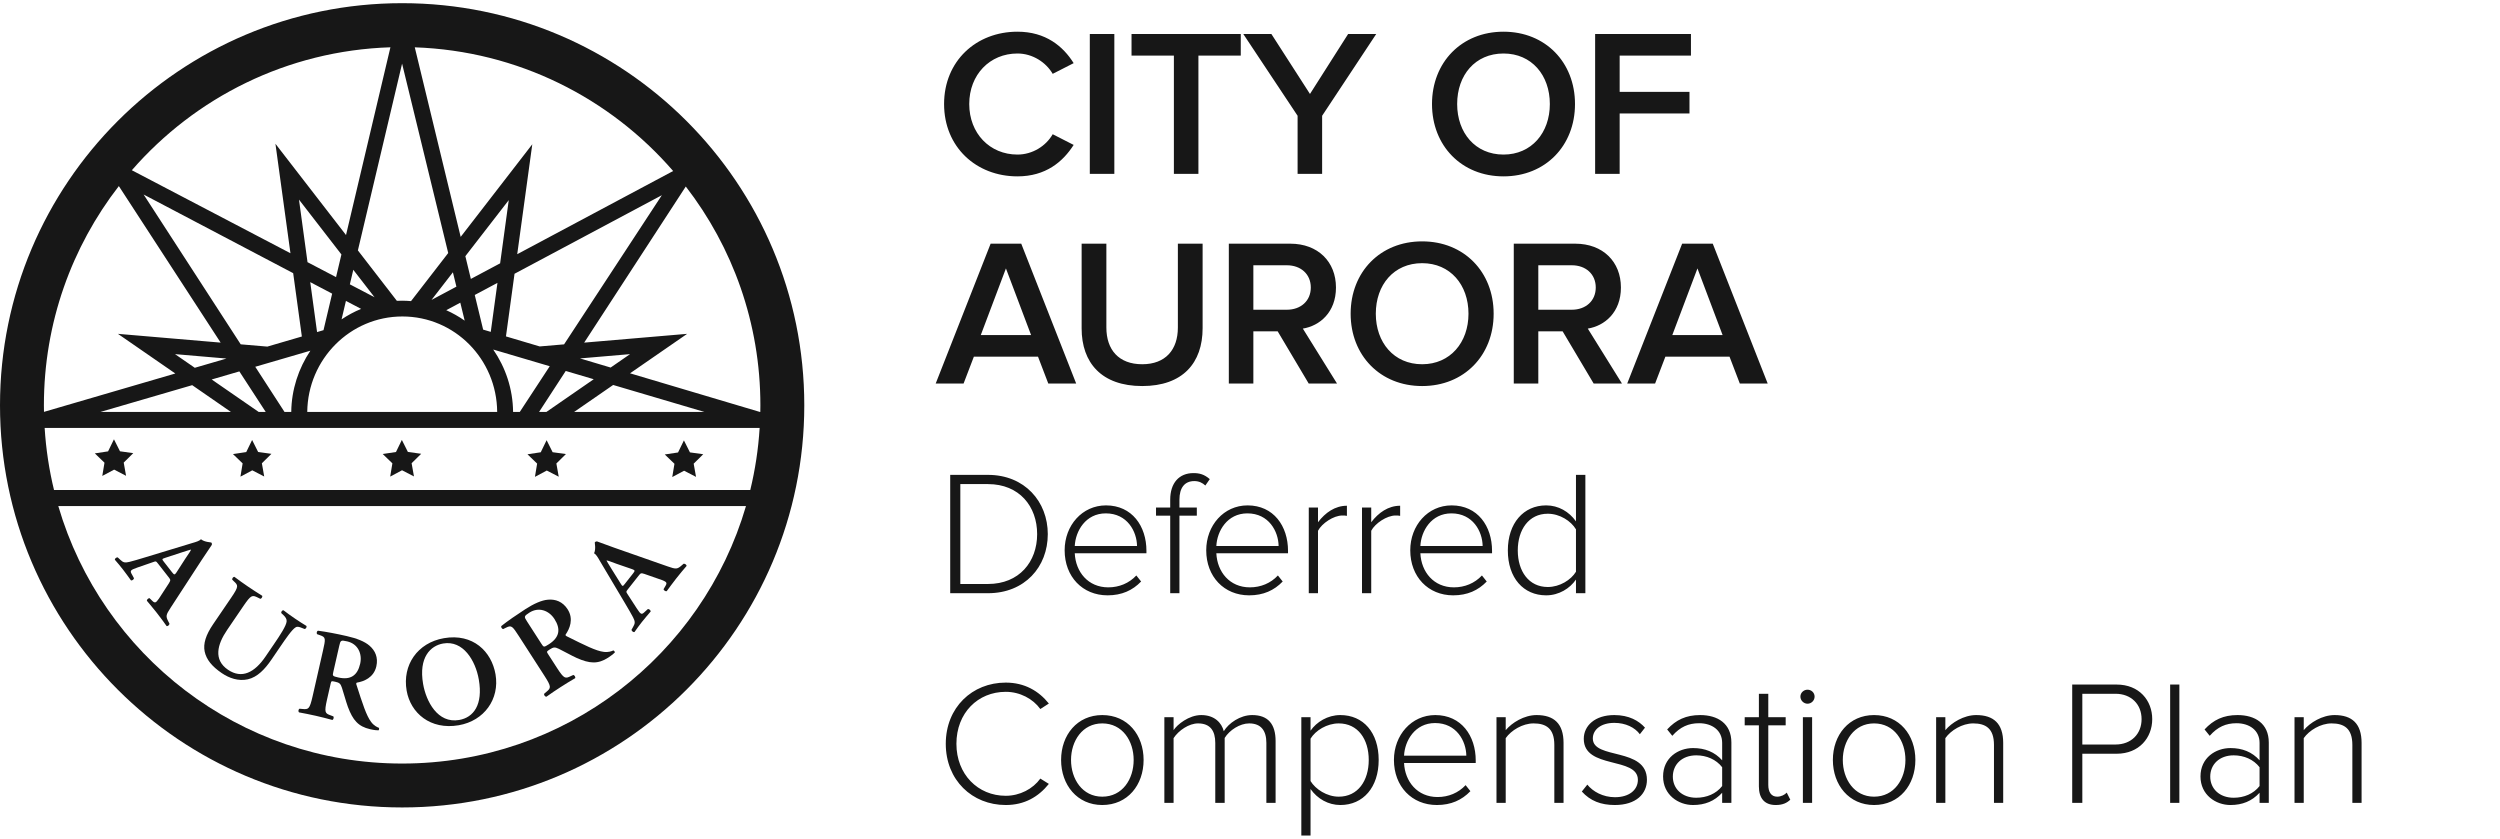 <svg width="155" height="52" viewBox="0 0 155 52" fill="none" xmlns="http://www.w3.org/2000/svg" xmlns:xlink="http://www.w3.org/1999/xlink" aria-labelledby="header-desktop-title header-desktop-desc">
    <title id="header-desktop-title">City of Aurora Deferred Compensation Plan</title>
    <desc id="header-desktop-desc">City of Aurora Deferred Compensation Plan logo</desc>
<path fill-rule="evenodd" clip-rule="evenodd" d="M10.443 35.771C10.579 35.946 10.593 35.965 10.474 36.159L9.854 37.114C9.649 37.404 9.598 37.415 9.397 37.209L9.271 37.086C9.205 37.079 9.097 37.172 9.105 37.246C9.282 37.46 9.508 37.725 9.718 37.992C9.971 38.317 10.145 38.553 10.332 38.819C10.397 38.838 10.503 38.755 10.508 38.671L10.453 38.563C10.261 38.2 10.281 38.136 10.587 37.666L12.499 34.728C12.701 34.409 12.931 34.099 13.134 33.78C13.146 33.731 13.141 33.685 13.101 33.636C13.092 33.622 12.675 33.616 12.461 33.432C12.37 33.534 12.177 33.595 11.913 33.67L9.026 34.548C8.587 34.68 8.247 34.785 8.027 34.836C7.748 34.904 7.639 34.879 7.472 34.718L7.295 34.555C7.204 34.555 7.116 34.634 7.119 34.702C7.301 34.911 7.459 35.099 7.619 35.305C7.813 35.566 7.974 35.771 8.117 35.98C8.181 36.011 8.298 35.93 8.308 35.852L8.197 35.647C8.048 35.392 8.048 35.352 8.513 35.189L9.461 34.861C9.673 34.786 9.669 34.78 9.795 34.942L10.443 35.771ZM10.154 34.822C10.037 34.673 10.022 34.654 10.257 34.581L11.191 34.274C11.572 34.157 11.766 34.085 11.829 34.076L11.839 34.089C11.82 34.154 11.73 34.284 11.483 34.648L10.939 35.494C10.828 35.66 10.796 35.645 10.66 35.471L10.154 34.822Z" fill="#171717"/>
<path fill-rule="evenodd" clip-rule="evenodd" d="M14.343 37.043C14.816 36.349 14.77 36.29 14.494 36.035L14.396 35.939C14.381 35.862 14.464 35.755 14.534 35.765C14.786 35.956 15.076 36.163 15.364 36.359C15.659 36.559 15.957 36.754 16.254 36.936C16.288 36.999 16.219 37.114 16.142 37.128L15.985 37.05C15.646 36.887 15.574 36.866 15.101 37.559L14.082 39.057C13.467 39.959 13.225 40.905 14.134 41.524C14.99 42.108 15.785 41.701 16.461 40.707L17.018 39.889C17.353 39.399 17.76 38.786 17.772 38.517C17.78 38.378 17.706 38.261 17.561 38.124L17.443 38.015C17.415 37.929 17.502 37.816 17.581 37.841C17.794 38.005 18.038 38.182 18.294 38.355C18.568 38.542 18.749 38.656 19 38.808C19.03 38.876 18.972 38.99 18.888 38.999L18.722 38.934C18.58 38.876 18.445 38.822 18.328 38.896C18.102 39.029 17.71 39.604 17.358 40.121L16.828 40.899C16.423 41.494 15.957 41.981 15.368 42.117C14.778 42.25 14.203 42.04 13.752 41.734C13.137 41.315 12.795 40.89 12.69 40.397C12.588 39.915 12.762 39.364 13.212 38.704L14.343 37.043Z" fill="#171717"/>
<path fill-rule="evenodd" clip-rule="evenodd" d="M19.382 43.167C19.196 43.984 19.121 43.991 18.748 43.956L18.573 43.94C18.492 43.978 18.483 44.122 18.538 44.167C18.896 44.233 19.245 44.304 19.584 44.38C19.924 44.458 20.269 44.545 20.605 44.637C20.674 44.62 20.713 44.483 20.671 44.417L20.507 44.355C20.155 44.227 20.091 44.187 20.276 43.37L20.501 42.382C20.538 42.22 20.547 42.215 20.779 42.267C21.034 42.325 21.112 42.375 21.198 42.637C21.314 42.981 21.434 43.454 21.569 43.826C21.877 44.65 22.209 45.042 22.95 45.211C23.22 45.272 23.372 45.282 23.469 45.28C23.501 45.247 23.521 45.162 23.489 45.123C23.398 45.093 23.185 44.996 23.011 44.762C22.717 44.378 22.48 43.636 22.1 42.454C22.08 42.4 22.078 42.335 22.13 42.322C22.543 42.254 23.171 42.024 23.333 41.314C23.459 40.758 23.256 40.331 22.91 40.033C22.612 39.77 22.105 39.574 21.503 39.438C20.871 39.293 20.21 39.167 19.713 39.103C19.642 39.128 19.614 39.252 19.657 39.318L19.852 39.387C20.205 39.508 20.192 39.602 20.024 40.343L19.382 43.167ZM21.031 40.053C21.112 39.697 21.125 39.676 21.526 39.766C22.197 39.919 22.47 40.541 22.331 41.151C22.164 41.884 21.733 42.175 20.977 42.004C20.607 41.92 20.61 41.904 20.666 41.657L21.031 40.053Z" fill="#171717"/>
<path fill-rule="evenodd" clip-rule="evenodd" d="M27.523 39.567C25.886 39.852 24.936 41.229 25.212 42.82C25.453 44.207 26.681 45.27 28.444 44.965C30.018 44.691 30.988 43.342 30.722 41.806C30.475 40.388 29.323 39.255 27.523 39.567ZM27.476 39.897C28.715 39.681 29.482 40.953 29.686 42.131C29.958 43.698 29.356 44.485 28.467 44.639C27.134 44.87 26.42 43.485 26.233 42.409C25.945 40.749 26.696 40.032 27.476 39.897Z" fill="#171717"/>
<path fill-rule="evenodd" clip-rule="evenodd" d="M33.751 41.893C34.206 42.598 34.159 42.657 33.872 42.898L33.739 43.012C33.708 43.098 33.805 43.204 33.876 43.197C34.173 42.986 34.468 42.786 34.761 42.598C35.053 42.409 35.357 42.224 35.659 42.048C35.694 41.987 35.624 41.863 35.547 41.846L35.388 41.92C35.049 42.082 34.977 42.101 34.523 41.396L33.974 40.544C33.884 40.404 33.886 40.394 34.086 40.265C34.306 40.124 34.396 40.104 34.645 40.226C34.971 40.382 35.393 40.629 35.753 40.792C36.557 41.149 37.07 41.185 37.708 40.774C37.941 40.623 38.055 40.523 38.122 40.451C38.12 40.404 38.073 40.332 38.023 40.327C37.939 40.371 37.72 40.456 37.431 40.416C36.951 40.358 36.255 40.007 35.143 39.452C35.091 39.429 35.043 39.385 35.07 39.339C35.311 38.996 35.586 38.385 35.191 37.774C34.883 37.295 34.436 37.141 33.98 37.18C33.585 37.209 33.09 37.434 32.571 37.769C32.026 38.12 31.473 38.504 31.08 38.814C31.048 38.881 31.117 38.988 31.194 39.004L31.379 38.913C31.713 38.745 31.771 38.82 32.182 39.458L33.751 41.893ZM32.68 38.536C32.482 38.23 32.477 38.206 32.822 37.983C33.401 37.61 34.036 37.85 34.374 38.375C34.782 39.008 34.688 39.519 34.036 39.94C33.717 40.145 33.708 40.132 33.571 39.919L32.68 38.536Z" fill="#171717"/>
<path fill-rule="evenodd" clip-rule="evenodd" d="M39.583 35.706C39.721 35.532 39.735 35.513 39.952 35.583L41.028 35.958C41.358 36.087 41.381 36.135 41.229 36.379L41.14 36.53C41.147 36.597 41.264 36.679 41.335 36.654C41.5 36.431 41.703 36.148 41.914 35.881C42.169 35.558 42.356 35.333 42.569 35.088C42.573 35.019 42.467 34.936 42.385 34.952L42.292 35.031C41.987 35.303 41.918 35.3 41.389 35.115L38.081 33.956C37.723 33.835 37.367 33.686 37.01 33.565C36.959 33.565 36.915 33.582 36.876 33.631C36.867 33.643 36.959 34.05 36.832 34.301C36.952 34.366 37.057 34.54 37.191 34.776L38.733 37.372C38.965 37.767 39.148 38.072 39.25 38.274C39.382 38.529 39.384 38.642 39.266 38.842L39.151 39.052C39.172 39.14 39.27 39.207 39.336 39.189C39.495 38.962 39.641 38.763 39.802 38.558C40.01 38.309 40.171 38.103 40.34 37.915C40.355 37.846 40.248 37.751 40.169 37.76L39.997 37.916C39.784 38.121 39.746 38.132 39.478 37.718L38.932 36.875C38.809 36.687 38.804 36.693 38.931 36.532L39.583 35.706ZM38.731 36.212C38.613 36.361 38.598 36.379 38.473 36.169L37.952 35.335C37.747 34.993 37.631 34.821 37.607 34.761L37.617 34.749C37.685 34.752 37.832 34.808 38.245 34.962L39.196 35.289C39.384 35.357 39.377 35.392 39.24 35.566L38.731 36.212Z" fill="#171717"/>
<path fill-rule="evenodd" clip-rule="evenodd" d="M7.816 29.5L7.077 29.116L6.342 29.508L6.478 28.687L5.878 28.109L6.701 27.985L7.065 27.236L7.439 27.98L8.263 28.095L7.67 28.68L7.816 29.5Z" fill="#171717"/>
<path fill-rule="evenodd" clip-rule="evenodd" d="M16.381 29.543L15.642 29.16L14.907 29.552L15.043 28.73L14.444 28.153L15.267 28.028L15.631 27.279L16.004 28.023L16.828 28.138L16.236 28.723L16.381 29.543Z" fill="#171717"/>
<path fill-rule="evenodd" clip-rule="evenodd" d="M25.666 29.539L24.927 29.156L24.192 29.548L24.328 28.727L23.728 28.148L24.551 28.024L24.915 27.275L25.288 28.019L26.113 28.135L25.52 28.72L25.666 29.539Z" fill="#171717"/>
<path fill-rule="evenodd" clip-rule="evenodd" d="M34.641 29.556L33.901 29.173L33.166 29.565L33.302 28.743L32.703 28.165L33.526 28.041L33.89 27.292L34.263 28.037L35.088 28.151L34.495 28.736L34.641 29.556Z" fill="#171717"/>
<path fill-rule="evenodd" clip-rule="evenodd" d="M43.154 29.567L42.414 29.185L41.68 29.577L41.816 28.755L41.215 28.177L42.039 28.053L42.403 27.304L42.777 28.048L43.601 28.163L43.008 28.747L43.154 29.567Z" fill="#171717"/>
<path fill-rule="evenodd" clip-rule="evenodd" d="M24.933 47.34C14.835 47.34 6.313 40.601 3.614 31.376H46.251C43.553 40.601 35.031 47.34 24.933 47.34ZM7.368 11.537L13.68 21.242L7.311 20.698L10.869 23.157L2.727 25.536C2.725 25.401 2.722 25.266 2.722 25.13C2.722 20.009 4.457 15.293 7.368 11.537ZM24.206 2.932L21.453 14.573L17.077 8.914L18.008 15.701L8.174 10.554C12.098 6.046 17.811 3.138 24.206 2.932ZM41.735 10.603L32.068 15.76L33.002 8.945L28.562 14.687L25.716 2.934C32.111 3.155 37.821 6.08 41.735 10.603ZM47.139 25.538H47.105L39.062 23.145L42.603 20.698L36.219 21.243L42.519 11.563C45.417 15.316 47.144 20.02 47.144 25.13C47.144 25.266 47.141 25.402 47.139 25.538ZM2.768 26.532H47.098C47.016 27.849 46.819 29.136 46.517 30.382H3.349C3.047 29.136 2.85 27.849 2.768 26.532ZM14.314 25.538H6.233L11.916 23.88L14.314 25.538ZM12.077 22.803L10.851 21.956L14.042 22.23L12.077 22.803ZM14.84 23.027L16.473 25.538H16.035L13.125 23.528L14.84 23.027ZM18.715 20.863L16.575 21.489L14.924 21.348L8.905 12.06L18.177 16.936L18.715 20.863ZM20.593 18.206L20.057 20.471L19.658 20.588L19.235 17.492L20.593 18.206ZM23.222 18.43L21.691 17.629L21.904 16.728L23.222 18.43ZM28.297 17.772L26.754 18.595L28.08 16.882L28.297 17.772ZM30.427 20.576L29.955 20.436L29.435 18.288L30.842 17.538L30.427 20.576ZM33.46 21.479L31.369 20.857L31.901 16.973L41.035 12.102L34.973 21.35L33.46 21.479ZM35.96 22.222L39.063 21.956L37.86 22.788L35.96 22.222ZM31.811 25.538C31.798 24.12 31.345 22.783 30.58 21.671L34.084 22.706L32.228 25.538H31.811ZM28.81 19.88C28.452 19.629 28.07 19.412 27.667 19.232L28.539 18.766L28.81 19.88ZM21.177 19.801L21.448 18.656L22.389 19.151C21.962 19.327 21.557 19.546 21.177 19.801ZM24.949 19.621C28.189 19.621 30.801 22.264 30.825 25.538H19.05C19.082 22.271 21.714 19.621 24.949 19.621ZM17.638 25.538L15.826 22.74L19.244 21.743C18.509 22.842 18.074 24.153 18.058 25.538H17.638ZM38.016 23.868L43.666 25.538H35.599L38.016 23.868ZM33.88 25.538H33.424L35.076 22.999L36.811 23.512L33.88 25.538ZM31.008 16.326L29.193 17.293L28.852 15.883L31.543 12.407L31.008 16.326ZM27.789 15.688L25.484 18.669C25.3 18.654 25.116 18.643 24.928 18.643C24.82 18.643 24.713 18.647 24.606 18.652L22.189 15.525L24.929 3.945L27.789 15.688ZM18.537 12.376L21.168 15.776L20.835 17.181L19.066 16.255L18.537 12.376ZM24.933 0.197C11.163 0.197 0 11.36 0 25.13C0 38.899 11.163 50.062 24.933 50.062C38.703 50.062 49.866 38.899 49.866 25.13C49.866 11.36 38.703 0.197 24.933 0.197Z" fill="#171717"/>
<path d="M63.083 10.935C64.838 10.935 65.904 10.025 66.567 8.985L65.267 8.322C64.851 9.05 64.019 9.583 63.083 9.583C61.367 9.583 60.093 8.27 60.093 6.45C60.093 4.63 61.367 3.317 63.083 3.317C64.019 3.317 64.851 3.863 65.267 4.578L66.567 3.915C65.917 2.875 64.838 1.965 63.083 1.965C60.522 1.965 58.533 3.785 58.533 6.45C58.533 9.115 60.522 10.935 63.083 10.935ZM69.089 10.779V2.108H67.568V10.779H69.089ZM74.302 10.779V3.447H76.928V2.108H70.155V3.447H72.781V10.779H74.302ZM81.972 10.779V7.178L85.326 2.108H83.584L81.218 5.826L78.826 2.108H77.084L80.451 7.178V10.779H81.972ZM93.217 10.935C95.817 10.935 97.65 9.037 97.65 6.45C97.65 3.863 95.817 1.965 93.217 1.965C90.617 1.965 88.784 3.863 88.784 6.45C88.784 9.037 90.617 10.935 93.217 10.935ZM93.217 9.583C91.462 9.583 90.344 8.231 90.344 6.45C90.344 4.656 91.462 3.317 93.217 3.317C94.959 3.317 96.09 4.656 96.09 6.45C96.09 8.231 94.959 9.583 93.217 9.583ZM100.419 10.779V7.035H104.748V5.696H100.419V3.447H104.839V2.108H98.898V10.779H100.419ZM59.742 23.779L60.379 22.115H64.357L64.994 23.779H66.723L63.317 15.108H61.419L58.013 23.779H59.742ZM63.928 20.776H60.808L62.368 16.642L63.928 20.776ZM70.818 23.935C73.327 23.935 74.562 22.505 74.562 20.347V15.108H73.028V20.308C73.028 21.686 72.261 22.583 70.818 22.583C69.362 22.583 68.595 21.686 68.595 20.308V15.108H67.061V20.36C67.061 22.492 68.296 23.935 70.818 23.935ZM77.708 23.779V20.542H79.216L81.14 23.779H82.895L80.776 20.373C81.816 20.204 82.83 19.372 82.83 17.825C82.83 16.226 81.712 15.108 79.996 15.108H76.187V23.779H77.708ZM79.788 19.203H77.708V16.447H79.788C80.646 16.447 81.27 16.993 81.27 17.825C81.27 18.657 80.646 19.203 79.788 19.203ZM88.173 23.935C90.773 23.935 92.606 22.037 92.606 19.45C92.606 16.863 90.773 14.965 88.173 14.965C85.573 14.965 83.74 16.863 83.74 19.45C83.74 22.037 85.573 23.935 88.173 23.935ZM88.173 22.583C86.418 22.583 85.3 21.231 85.3 19.45C85.3 17.656 86.418 16.317 88.173 16.317C89.915 16.317 91.046 17.656 91.046 19.45C91.046 21.231 89.915 22.583 88.173 22.583ZM95.375 23.779V20.542H96.883L98.807 23.779H100.562L98.443 20.373C99.483 20.204 100.497 19.372 100.497 17.825C100.497 16.226 99.379 15.108 97.663 15.108H93.854V23.779H95.375ZM97.455 19.203H95.375V16.447H97.455C98.313 16.447 98.937 16.993 98.937 17.825C98.937 18.657 98.313 19.203 97.455 19.203ZM102.616 23.779L103.253 22.115H107.231L107.868 23.779H109.597L106.191 15.108H104.293L100.887 23.779H102.616ZM106.802 20.776H103.682L105.242 16.642L106.802 20.776ZM61.256 36.779C63.533 36.779 64.963 35.151 64.963 33.116C64.963 31.103 63.533 29.442 61.256 29.442H58.913V36.779H61.256ZM61.256 36.207H59.54V30.014H61.256C63.203 30.014 64.303 31.4 64.303 33.116C64.303 34.832 63.192 36.207 61.256 36.207ZM68.67 36.911C69.55 36.911 70.221 36.603 70.749 36.053L70.452 35.679C70.001 36.163 69.385 36.416 68.714 36.416C67.46 36.416 66.69 35.459 66.635 34.304H71.079V34.15C71.079 32.621 70.188 31.334 68.571 31.334C67.097 31.334 66.008 32.577 66.008 34.117C66.008 35.756 67.119 36.911 68.67 36.911ZM70.496 33.853H66.635C66.679 32.929 67.306 31.829 68.56 31.829C69.891 31.829 70.485 32.951 70.496 33.853ZM73.125 36.779V31.972H74.203V31.466H73.125V30.982C73.125 30.245 73.444 29.827 74.049 29.827C74.335 29.827 74.555 29.937 74.731 30.102L75.006 29.706C74.665 29.409 74.368 29.332 73.994 29.332C73.103 29.332 72.553 29.948 72.553 30.982V31.466H71.673V31.972H72.553V36.779H73.125ZM77.448 36.911C78.328 36.911 78.999 36.603 79.527 36.053L79.23 35.679C78.779 36.163 78.163 36.416 77.492 36.416C76.238 36.416 75.468 35.459 75.413 34.304H79.857V34.15C79.857 32.621 78.966 31.334 77.349 31.334C75.875 31.334 74.786 32.577 74.786 34.117C74.786 35.756 75.897 36.911 77.448 36.911ZM79.274 33.853H75.413C75.457 32.929 76.084 31.829 77.338 31.829C78.669 31.829 79.263 32.951 79.274 33.853ZM81.716 36.779V32.907C81.958 32.445 82.684 31.961 83.223 31.961C83.333 31.961 83.41 31.961 83.509 31.983V31.356C82.772 31.356 82.167 31.785 81.716 32.379V31.466H81.144V36.779H81.716ZM85.016 36.779V32.907C85.258 32.445 85.984 31.961 86.523 31.961C86.633 31.961 86.71 31.961 86.809 31.983V31.356C86.072 31.356 85.467 31.785 85.016 32.379V31.466H84.444V36.779H85.016ZM90.098 36.911C90.978 36.911 91.649 36.603 92.177 36.053L91.88 35.679C91.429 36.163 90.813 36.416 90.142 36.416C88.888 36.416 88.118 35.459 88.063 34.304H92.507V34.15C92.507 32.621 91.616 31.334 89.999 31.334C88.525 31.334 87.436 32.577 87.436 34.117C87.436 35.756 88.547 36.911 90.098 36.911ZM91.924 33.853H88.063C88.107 32.929 88.734 31.829 89.988 31.829C91.319 31.829 91.913 32.951 91.924 33.853ZM95.862 36.911C96.654 36.911 97.336 36.482 97.71 35.932V36.779H98.293V29.442H97.71V32.324C97.281 31.719 96.621 31.334 95.862 31.334C94.454 31.334 93.486 32.445 93.486 34.128C93.486 35.833 94.454 36.911 95.862 36.911ZM95.961 36.394C94.784 36.394 94.102 35.415 94.102 34.128C94.102 32.841 94.784 31.851 95.961 31.851C96.709 31.851 97.402 32.302 97.71 32.819V35.448C97.402 35.954 96.709 36.394 95.961 36.394ZM62.356 49.911C63.522 49.911 64.38 49.405 65.029 48.602L64.501 48.272C64.039 48.91 63.236 49.339 62.356 49.339C60.629 49.339 59.298 48.008 59.298 46.116C59.298 44.202 60.629 42.893 62.356 42.893C63.236 42.893 64.039 43.322 64.501 43.96L65.029 43.619C64.402 42.838 63.522 42.321 62.356 42.321C60.277 42.321 58.638 43.861 58.638 46.116C58.638 48.371 60.277 49.911 62.356 49.911ZM68.34 49.911C69.913 49.911 70.903 48.668 70.903 47.117C70.903 45.566 69.913 44.334 68.34 44.334C66.789 44.334 65.788 45.566 65.788 47.117C65.788 48.668 66.789 49.911 68.34 49.911ZM68.34 49.394C67.108 49.394 66.404 48.305 66.404 47.117C66.404 45.94 67.108 44.851 68.34 44.851C69.594 44.851 70.287 45.94 70.287 47.117C70.287 48.305 69.594 49.394 68.34 49.394ZM72.762 49.779V45.764C73.081 45.28 73.719 44.851 74.28 44.851C75.039 44.851 75.347 45.313 75.347 46.061V49.779H75.93V45.753C76.227 45.269 76.876 44.851 77.448 44.851C78.196 44.851 78.515 45.313 78.515 46.061V49.779H79.087V45.951C79.087 44.884 78.614 44.334 77.635 44.334C76.887 44.334 76.172 44.84 75.875 45.335C75.743 44.818 75.303 44.334 74.478 44.334C73.708 44.334 72.982 44.928 72.762 45.269V44.466H72.19V49.779H72.762ZM81.254 51.803V48.921C81.683 49.526 82.354 49.911 83.102 49.911C84.521 49.911 85.478 48.811 85.478 47.117C85.478 45.412 84.521 44.334 83.102 44.334C82.31 44.334 81.628 44.763 81.254 45.302V44.466H80.682V51.803H81.254ZM83.003 49.394C82.266 49.394 81.562 48.932 81.254 48.426V45.797C81.562 45.291 82.266 44.851 83.003 44.851C84.191 44.851 84.862 45.83 84.862 47.117C84.862 48.404 84.191 49.394 83.003 49.394ZM89.086 49.911C89.966 49.911 90.637 49.603 91.165 49.053L90.868 48.679C90.417 49.163 89.801 49.416 89.13 49.416C87.876 49.416 87.106 48.459 87.051 47.304H91.495V47.15C91.495 45.621 90.604 44.334 88.987 44.334C87.513 44.334 86.424 45.577 86.424 47.117C86.424 48.756 87.535 49.911 89.086 49.911ZM90.912 46.853H87.051C87.095 45.929 87.722 44.829 88.976 44.829C90.307 44.829 90.901 45.951 90.912 46.853ZM93.354 49.779V45.764C93.695 45.28 94.399 44.851 95.081 44.851C95.851 44.851 96.368 45.159 96.368 46.182V49.779H96.94V46.061C96.94 44.862 96.346 44.334 95.268 44.334C94.498 44.334 93.739 44.807 93.354 45.269V44.466H92.782V49.779H93.354ZM100.119 49.911C101.45 49.911 102.11 49.207 102.11 48.349C102.11 46.303 98.755 47.117 98.755 45.786C98.755 45.236 99.261 44.818 100.086 44.818C100.79 44.818 101.362 45.104 101.67 45.522L101.989 45.115C101.604 44.686 100.999 44.334 100.086 44.334C98.887 44.334 98.194 44.994 98.194 45.808C98.194 47.711 101.549 46.897 101.549 48.349C101.549 48.965 101.021 49.427 100.13 49.427C99.382 49.427 98.755 49.075 98.414 48.646L98.073 49.075C98.601 49.658 99.261 49.911 100.119 49.911ZM104.97 49.911C105.707 49.911 106.301 49.669 106.774 49.152V49.779H107.346V46.039C107.346 44.851 106.488 44.334 105.41 44.334C104.53 44.334 103.914 44.631 103.364 45.225L103.683 45.621C104.167 45.071 104.684 44.84 105.344 44.84C106.136 44.84 106.774 45.269 106.774 46.061V47.139C106.312 46.622 105.707 46.38 104.97 46.38C104.046 46.38 103.111 46.985 103.111 48.14C103.111 49.284 104.057 49.911 104.97 49.911ZM105.168 49.46C104.288 49.46 103.716 48.899 103.716 48.151C103.716 47.392 104.288 46.831 105.168 46.831C105.806 46.831 106.4 47.084 106.774 47.568V48.734C106.4 49.218 105.806 49.46 105.168 49.46ZM110.096 49.911C110.536 49.911 110.789 49.779 110.998 49.581L110.778 49.141C110.657 49.273 110.437 49.394 110.184 49.394C109.81 49.394 109.634 49.097 109.634 48.668V44.972H110.712V44.466H109.634V43.014H109.051V44.466H108.171V44.972H109.051V48.756C109.051 49.482 109.392 49.911 110.096 49.911ZM112.065 43.63C112.307 43.63 112.505 43.432 112.505 43.19C112.505 42.948 112.307 42.761 112.065 42.761C111.834 42.761 111.625 42.948 111.625 43.19C111.625 43.432 111.834 43.63 112.065 43.63ZM112.351 49.779V44.466H111.779V49.779H112.351ZM116.19 49.911C117.763 49.911 118.753 48.668 118.753 47.117C118.753 45.566 117.763 44.334 116.19 44.334C114.639 44.334 113.638 45.566 113.638 47.117C113.638 48.668 114.639 49.911 116.19 49.911ZM116.19 49.394C114.958 49.394 114.254 48.305 114.254 47.117C114.254 45.94 114.958 44.851 116.19 44.851C117.444 44.851 118.137 45.94 118.137 47.117C118.137 48.305 117.444 49.394 116.19 49.394ZM120.612 49.779V45.764C120.953 45.28 121.657 44.851 122.339 44.851C123.109 44.851 123.626 45.159 123.626 46.182V49.779H124.198V46.061C124.198 44.862 123.604 44.334 122.526 44.334C121.756 44.334 120.997 44.807 120.612 45.269V44.466H120.04V49.779H120.612ZM129.104 49.779V46.732H131.227C132.624 46.732 133.438 45.742 133.438 44.587C133.438 43.432 132.635 42.442 131.227 42.442H128.477V49.779H129.104ZM131.161 46.16H129.104V43.014H131.161C132.129 43.014 132.778 43.663 132.778 44.587C132.778 45.511 132.129 46.16 131.161 46.16ZM135.121 49.779V42.442H134.549V49.779H135.121ZM138.289 49.911C139.026 49.911 139.62 49.669 140.093 49.152V49.779H140.665V46.039C140.665 44.851 139.807 44.334 138.729 44.334C137.849 44.334 137.233 44.631 136.683 45.225L137.002 45.621C137.486 45.071 138.003 44.84 138.663 44.84C139.455 44.84 140.093 45.269 140.093 46.061V47.139C139.631 46.622 139.026 46.38 138.289 46.38C137.365 46.38 136.43 46.985 136.43 48.14C136.43 49.284 137.376 49.911 138.289 49.911ZM138.487 49.46C137.607 49.46 137.035 48.899 137.035 48.151C137.035 47.392 137.607 46.831 138.487 46.831C139.125 46.831 139.719 47.084 140.093 47.568V48.734C139.719 49.218 139.125 49.46 138.487 49.46ZM142.832 49.779V45.764C143.173 45.28 143.877 44.851 144.559 44.851C145.329 44.851 145.846 45.159 145.846 46.182V49.779H146.418V46.061C146.418 44.862 145.824 44.334 144.746 44.334C143.976 44.334 143.217 44.807 142.832 45.269V44.466H142.26V49.779H142.832Z" fill="#171717"/>
</svg>
